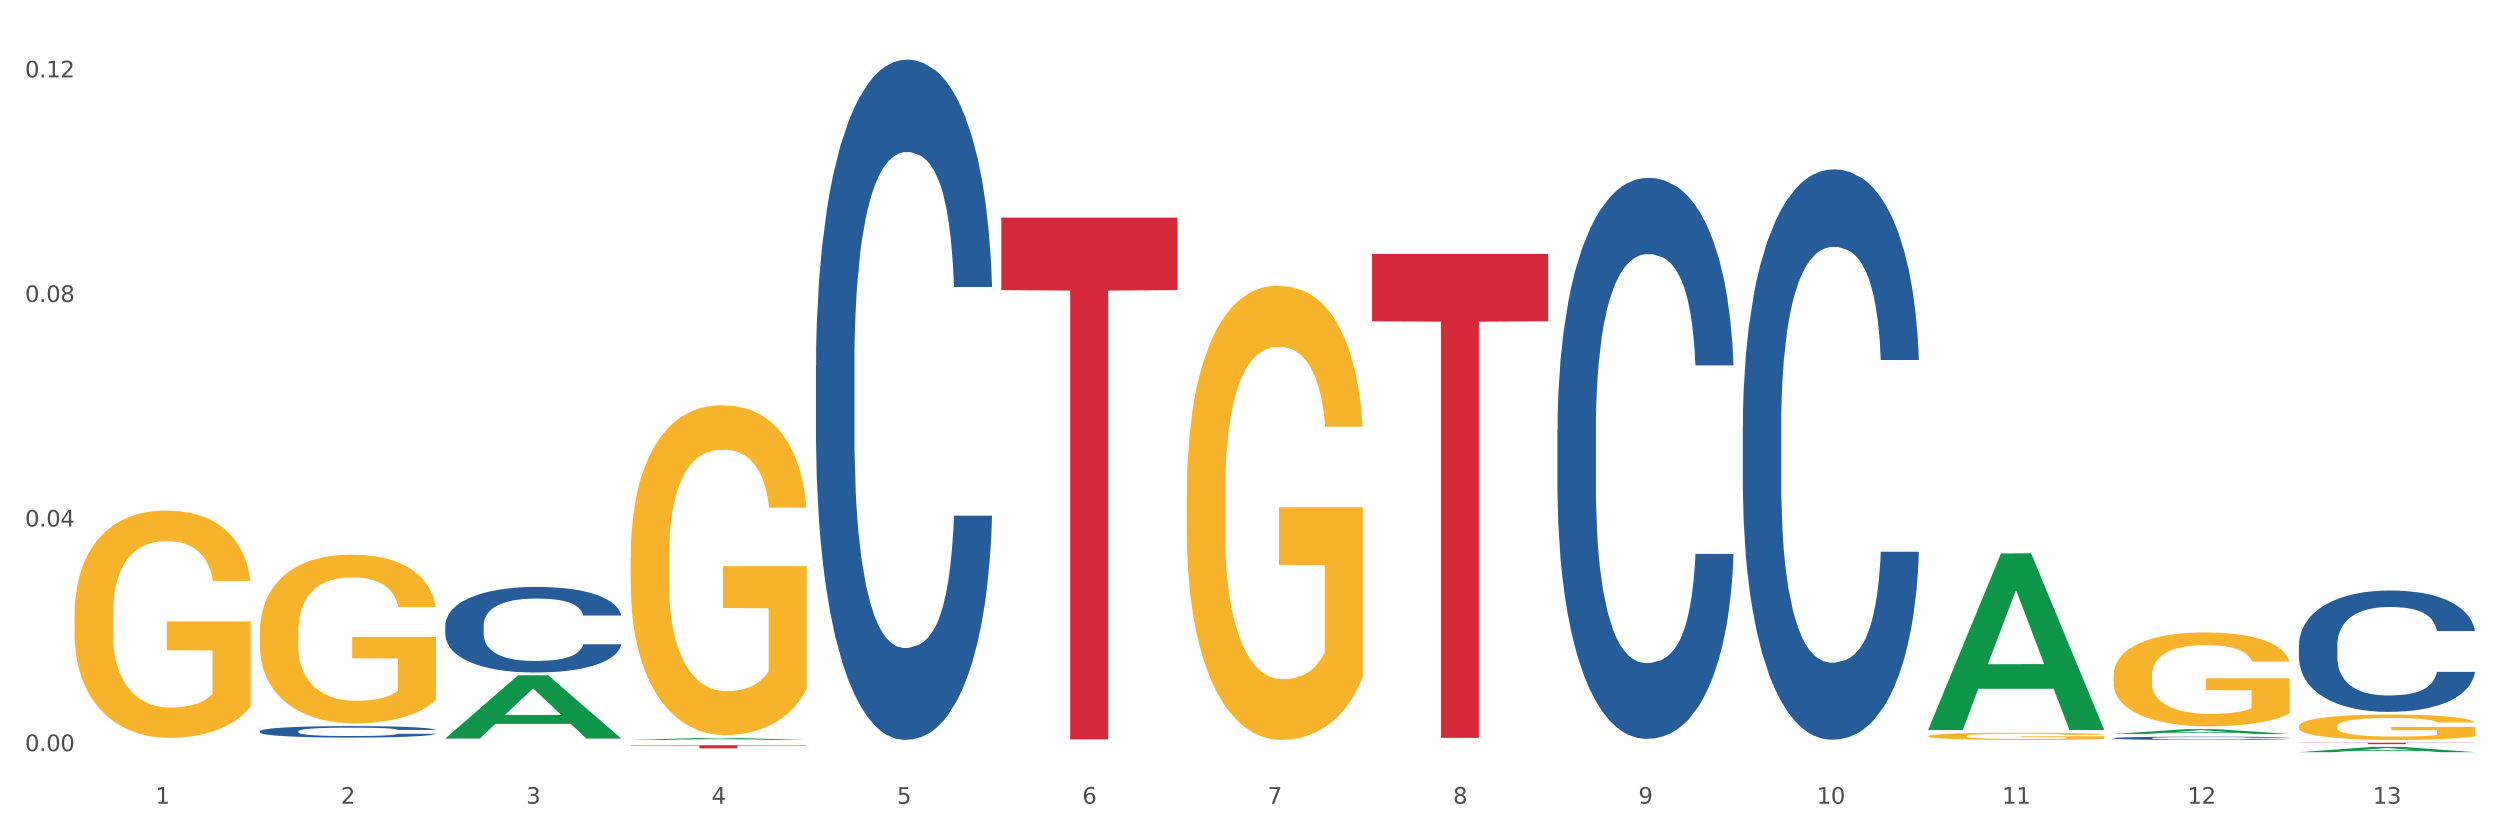 <?xml version="1.0" encoding="utf-8" standalone="no"?>
<!DOCTYPE svg PUBLIC "-//W3C//DTD SVG 1.1//EN"
  "http://www.w3.org/Graphics/SVG/1.1/DTD/svg11.dtd">
<svg xmlns:xlink="http://www.w3.org/1999/xlink" width="1080pt" height="360pt" viewBox="0 0 1080 360" xmlns="http://www.w3.org/2000/svg" version="1.1">
 <rect x="0" y="0" width="1080" height="360" fill="#333333" stroke="none"/>
 <defs>
  <style type="text/css">*{stroke-linejoin: round; stroke-linecap: butt}</style>
 </defs>
 <g id="figure_1">
  <g id="patch_1">
   <path d="M 0 360 
L 1080 360 
L 1080 0 
L 0 0 
z
" style="fill: #ffffff; stroke: #ffffff; stroke-linejoin: miter"/>
  </g>
  <g id="axes_1">
   <g id="matplotlib.axis_1">
    <g id="xtick_1">
     <g id="text_1">
      <!-- 1 -->
      <g style="fill: #4d4d4d" transform="translate(67.159 347.204) scale(0.096 -0.096)">
       <defs>
        <path id="DejaVuSans-31" d="M 794 531 
L 1825 531 
L 1825 4091 
L 703 3866 
L 703 4441 
L 1819 4666 
L 2450 4666 
L 2450 531 
L 3481 531 
L 3481 0 
L 794 0 
L 794 531 
z
" transform="scale(0.016)"/>
       </defs>
       <use xlink:href="#DejaVuSans-31"/>
      </g>
     </g>
    </g>
    <g id="xtick_2">
     <g id="text_2">
      <!-- 2 -->
      <g style="fill: #4d4d4d" transform="translate(147.238 347.204) scale(0.096 -0.096)">
       <defs>
        <path id="DejaVuSans-32" d="M 1228 531 
L 3431 531 
L 3431 0 
L 469 0 
L 469 531 
Q 828 903 1448 1529 
Q 2069 2156 2228 2338 
Q 2531 2678 2651 2914 
Q 2772 3150 2772 3378 
Q 2772 3750 2511 3984 
Q 2250 4219 1831 4219 
Q 1534 4219 1204 4116 
Q 875 4013 500 3803 
L 500 4441 
Q 881 4594 1212 4672 
Q 1544 4750 1819 4750 
Q 2544 4750 2975 4387 
Q 3406 4025 3406 3419 
Q 3406 3131 3298 2873 
Q 3191 2616 2906 2266 
Q 2828 2175 2409 1742 
Q 1991 1309 1228 531 
z
" transform="scale(0.016)"/>
       </defs>
       <use xlink:href="#DejaVuSans-32"/>
      </g>
     </g>
    </g>
    <g id="xtick_3">
     <g id="text_3">
      <!-- 3 -->
      <g style="fill: #4d4d4d" transform="translate(227.317 347.204) scale(0.096 -0.096)">
       <defs>
        <path id="DejaVuSans-33" d="M 2597 2516 
Q 3050 2419 3304 2112 
Q 3559 1806 3559 1356 
Q 3559 666 3084 287 
Q 2609 -91 1734 -91 
Q 1441 -91 1130 -33 
Q 819 25 488 141 
L 488 750 
Q 750 597 1062 519 
Q 1375 441 1716 441 
Q 2309 441 2620 675 
Q 2931 909 2931 1356 
Q 2931 1769 2642 2001 
Q 2353 2234 1838 2234 
L 1294 2234 
L 1294 2753 
L 1863 2753 
Q 2328 2753 2575 2939 
Q 2822 3125 2822 3475 
Q 2822 3834 2567 4026 
Q 2313 4219 1838 4219 
Q 1578 4219 1281 4162 
Q 984 4106 628 3988 
L 628 4550 
Q 988 4650 1302 4700 
Q 1616 4750 1894 4750 
Q 2613 4750 3031 4423 
Q 3450 4097 3450 3541 
Q 3450 3153 3228 2886 
Q 3006 2619 2597 2516 
z
" transform="scale(0.016)"/>
       </defs>
       <use xlink:href="#DejaVuSans-33"/>
      </g>
     </g>
    </g>
    <g id="xtick_4">
     <g id="text_4">
      <!-- 4 -->
      <g style="fill: #4d4d4d" transform="translate(307.396 347.204) scale(0.096 -0.096)">
       <defs>
        <path id="DejaVuSans-34" d="M 2419 4116 
L 825 1625 
L 2419 1625 
L 2419 4116 
z
M 2253 4666 
L 3047 4666 
L 3047 1625 
L 3713 1625 
L 3713 1100 
L 3047 1100 
L 3047 0 
L 2419 0 
L 2419 1100 
L 313 1100 
L 313 1709 
L 2253 4666 
z
" transform="scale(0.016)"/>
       </defs>
       <use xlink:href="#DejaVuSans-34"/>
      </g>
     </g>
    </g>
    <g id="xtick_5">
     <g id="text_5">
      <!-- 5 -->
      <g style="fill: #4d4d4d" transform="translate(387.475 347.204) scale(0.096 -0.096)">
       <defs>
        <path id="DejaVuSans-35" d="M 691 4666 
L 3169 4666 
L 3169 4134 
L 1269 4134 
L 1269 2991 
Q 1406 3038 1543 3061 
Q 1681 3084 1819 3084 
Q 2600 3084 3056 2656 
Q 3513 2228 3513 1497 
Q 3513 744 3044 326 
Q 2575 -91 1722 -91 
Q 1428 -91 1123 -41 
Q 819 9 494 109 
L 494 744 
Q 775 591 1075 516 
Q 1375 441 1709 441 
Q 2250 441 2565 725 
Q 2881 1009 2881 1497 
Q 2881 1984 2565 2268 
Q 2250 2553 1709 2553 
Q 1456 2553 1204 2497 
Q 953 2441 691 2322 
L 691 4666 
z
" transform="scale(0.016)"/>
       </defs>
       <use xlink:href="#DejaVuSans-35"/>
      </g>
     </g>
    </g>
    <g id="xtick_6">
     <g id="text_6">
      <!-- 6 -->
      <g style="fill: #4d4d4d" transform="translate(467.554 347.204) scale(0.096 -0.096)">
       <defs>
        <path id="DejaVuSans-36" d="M 2113 2584 
Q 1688 2584 1439 2293 
Q 1191 2003 1191 1497 
Q 1191 994 1439 701 
Q 1688 409 2113 409 
Q 2538 409 2786 701 
Q 3034 994 3034 1497 
Q 3034 2003 2786 2293 
Q 2538 2584 2113 2584 
z
M 3366 4563 
L 3366 3988 
Q 3128 4100 2886 4159 
Q 2644 4219 2406 4219 
Q 1781 4219 1451 3797 
Q 1122 3375 1075 2522 
Q 1259 2794 1537 2939 
Q 1816 3084 2150 3084 
Q 2853 3084 3261 2657 
Q 3669 2231 3669 1497 
Q 3669 778 3244 343 
Q 2819 -91 2113 -91 
Q 1303 -91 875 529 
Q 447 1150 447 2328 
Q 447 3434 972 4092 
Q 1497 4750 2381 4750 
Q 2619 4750 2861 4703 
Q 3103 4656 3366 4563 
z
" transform="scale(0.016)"/>
       </defs>
       <use xlink:href="#DejaVuSans-36"/>
      </g>
     </g>
    </g>
    <g id="xtick_7">
     <g id="text_7">
      <!-- 7 -->
      <g style="fill: #4d4d4d" transform="translate(547.634 347.204) scale(0.096 -0.096)">
       <defs>
        <path id="DejaVuSans-37" d="M 525 4666 
L 3525 4666 
L 3525 4397 
L 1831 0 
L 1172 0 
L 2766 4134 
L 525 4134 
L 525 4666 
z
" transform="scale(0.016)"/>
       </defs>
       <use xlink:href="#DejaVuSans-37"/>
      </g>
     </g>
    </g>
    <g id="xtick_8">
     <g id="text_8">
      <!-- 8 -->
      <g style="fill: #4d4d4d" transform="translate(627.713 347.204) scale(0.096 -0.096)">
       <defs>
        <path id="DejaVuSans-38" d="M 2034 2216 
Q 1584 2216 1326 1975 
Q 1069 1734 1069 1313 
Q 1069 891 1326 650 
Q 1584 409 2034 409 
Q 2484 409 2743 651 
Q 3003 894 3003 1313 
Q 3003 1734 2745 1975 
Q 2488 2216 2034 2216 
z
M 1403 2484 
Q 997 2584 770 2862 
Q 544 3141 544 3541 
Q 544 4100 942 4425 
Q 1341 4750 2034 4750 
Q 2731 4750 3128 4425 
Q 3525 4100 3525 3541 
Q 3525 3141 3298 2862 
Q 3072 2584 2669 2484 
Q 3125 2378 3379 2068 
Q 3634 1759 3634 1313 
Q 3634 634 3220 271 
Q 2806 -91 2034 -91 
Q 1263 -91 848 271 
Q 434 634 434 1313 
Q 434 1759 690 2068 
Q 947 2378 1403 2484 
z
M 1172 3481 
Q 1172 3119 1398 2916 
Q 1625 2713 2034 2713 
Q 2441 2713 2670 2916 
Q 2900 3119 2900 3481 
Q 2900 3844 2670 4047 
Q 2441 4250 2034 4250 
Q 1625 4250 1398 4047 
Q 1172 3844 1172 3481 
z
" transform="scale(0.016)"/>
       </defs>
       <use xlink:href="#DejaVuSans-38"/>
      </g>
     </g>
    </g>
    <g id="xtick_9">
     <g id="text_9">
      <!-- 9 -->
      <g style="fill: #4d4d4d" transform="translate(707.792 347.204) scale(0.096 -0.096)">
       <defs>
        <path id="DejaVuSans-39" d="M 703 97 
L 703 672 
Q 941 559 1184 500 
Q 1428 441 1663 441 
Q 2288 441 2617 861 
Q 2947 1281 2994 2138 
Q 2813 1869 2534 1725 
Q 2256 1581 1919 1581 
Q 1219 1581 811 2004 
Q 403 2428 403 3163 
Q 403 3881 828 4315 
Q 1253 4750 1959 4750 
Q 2769 4750 3195 4129 
Q 3622 3509 3622 2328 
Q 3622 1225 3098 567 
Q 2575 -91 1691 -91 
Q 1453 -91 1209 -44 
Q 966 3 703 97 
z
M 1959 2075 
Q 2384 2075 2632 2365 
Q 2881 2656 2881 3163 
Q 2881 3666 2632 3958 
Q 2384 4250 1959 4250 
Q 1534 4250 1286 3958 
Q 1038 3666 1038 3163 
Q 1038 2656 1286 2365 
Q 1534 2075 1959 2075 
z
" transform="scale(0.016)"/>
       </defs>
       <use xlink:href="#DejaVuSans-39"/>
      </g>
     </g>
    </g>
    <g id="xtick_10">
     <g id="text_10">
      <!-- 10 -->
      <g style="fill: #4d4d4d" transform="translate(784.817 347.204) scale(0.096 -0.096)">
       <defs>
        <path id="DejaVuSans-30" d="M 2034 4250 
Q 1547 4250 1301 3770 
Q 1056 3291 1056 2328 
Q 1056 1369 1301 889 
Q 1547 409 2034 409 
Q 2525 409 2770 889 
Q 3016 1369 3016 2328 
Q 3016 3291 2770 3770 
Q 2525 4250 2034 4250 
z
M 2034 4750 
Q 2819 4750 3233 4129 
Q 3647 3509 3647 2328 
Q 3647 1150 3233 529 
Q 2819 -91 2034 -91 
Q 1250 -91 836 529 
Q 422 1150 422 2328 
Q 422 3509 836 4129 
Q 1250 4750 2034 4750 
z
" transform="scale(0.016)"/>
       </defs>
       <use xlink:href="#DejaVuSans-31"/>
       <use xlink:href="#DejaVuSans-30" transform="translate(63.623 0)"/>
      </g>
     </g>
    </g>
    <g id="xtick_11">
     <g id="text_11">
      <!-- 11 -->
      <g style="fill: #4d4d4d" transform="translate(864.896 347.204) scale(0.096 -0.096)">
       <use xlink:href="#DejaVuSans-31"/>
       <use xlink:href="#DejaVuSans-31" transform="translate(63.623 0)"/>
      </g>
     </g>
    </g>
    <g id="xtick_12">
     <g id="text_12">
      <!-- 12 -->
      <g style="fill: #4d4d4d" transform="translate(944.975 347.204) scale(0.096 -0.096)">
       <use xlink:href="#DejaVuSans-31"/>
       <use xlink:href="#DejaVuSans-32" transform="translate(63.623 0)"/>
      </g>
     </g>
    </g>
    <g id="xtick_13">
     <g id="text_13">
      <!-- 13 -->
      <g style="fill: #4d4d4d" transform="translate(1025.054 347.204) scale(0.096 -0.096)">
       <use xlink:href="#DejaVuSans-31"/>
       <use xlink:href="#DejaVuSans-33" transform="translate(63.623 0)"/>
      </g>
     </g>
    </g>
    <g id="xtick_14"/>
    <g id="xtick_15"/>
    <g id="xtick_16"/>
    <g id="xtick_17"/>
    <g id="xtick_18"/>
    <g id="xtick_19"/>
    <g id="xtick_20"/>
    <g id="xtick_21"/>
    <g id="xtick_22"/>
    <g id="xtick_23"/>
    <g id="xtick_24"/>
    <g id="xtick_25"/>
   </g>
   <g id="matplotlib.axis_2">
    <g id="ytick_1">
     <g id="text_14">
      <!-- 0.00 -->
      <g style="fill: #4d4d4d" transform="translate(10.8 324.491) scale(0.096 -0.096)">
       <defs>
        <path id="DejaVuSans-2e" d="M 684 794 
L 1344 794 
L 1344 0 
L 684 0 
L 684 794 
z
" transform="scale(0.016)"/>
       </defs>
       <use xlink:href="#DejaVuSans-30"/>
       <use xlink:href="#DejaVuSans-2e" transform="translate(63.623 0)"/>
       <use xlink:href="#DejaVuSans-30" transform="translate(95.41 0)"/>
       <use xlink:href="#DejaVuSans-30" transform="translate(159.033 0)"/>
      </g>
     </g>
    </g>
    <g id="ytick_2">
     <g id="text_15">
      <!-- 0.04 -->
      <g style="fill: #4d4d4d" transform="translate(10.8 227.47) scale(0.096 -0.096)">
       <use xlink:href="#DejaVuSans-30"/>
       <use xlink:href="#DejaVuSans-2e" transform="translate(63.623 0)"/>
       <use xlink:href="#DejaVuSans-30" transform="translate(95.41 0)"/>
       <use xlink:href="#DejaVuSans-34" transform="translate(159.033 0)"/>
      </g>
     </g>
    </g>
    <g id="ytick_3">
     <g id="text_16">
      <!-- 0.08 -->
      <g style="fill: #4d4d4d" transform="translate(10.8 130.449) scale(0.096 -0.096)">
       <use xlink:href="#DejaVuSans-30"/>
       <use xlink:href="#DejaVuSans-2e" transform="translate(63.623 0)"/>
       <use xlink:href="#DejaVuSans-30" transform="translate(95.41 0)"/>
       <use xlink:href="#DejaVuSans-38" transform="translate(159.033 0)"/>
      </g>
     </g>
    </g>
    <g id="ytick_4">
     <g id="text_17">
      <!-- 0.12 -->
      <g style="fill: #4d4d4d" transform="translate(10.8 33.428) scale(0.096 -0.096)">
       <use xlink:href="#DejaVuSans-30"/>
       <use xlink:href="#DejaVuSans-2e" transform="translate(63.623 0)"/>
       <use xlink:href="#DejaVuSans-31" transform="translate(95.41 0)"/>
       <use xlink:href="#DejaVuSans-32" transform="translate(159.033 0)"/>
      </g>
     </g>
    </g>
    <g id="ytick_5"/>
    <g id="ytick_6"/>
    <g id="ytick_7"/>
   </g>
   <g id="PolyCollection_1">
    <path d="M 192.333 319.018 
L 192.412 318.992 
L 223.783 291.729 
L 236.802 291.703 
L 268.408 319.07 
L 253.35 319.07 
L 246.527 312.697 
L 214.136 312.697 
L 213.901 312.8 
L 207.313 319.07 
L 192.333 319.07 
L 192.333 319.018 
L 218.215 308.894 
L 242.449 308.868 
L 230.449 297.536 
L 230.292 297.485 
L 230.136 297.562 
L 218.136 308.868 
L 218.215 308.894 
L 192.333 319.018 
z
" clip-path="url(#p8a4b297525)" style="fill: #109648"/>
    <path d="M 913.046 318.88 
L 913.136 318.879 
L 913.136 318.843 
L 913.405 318.793 
L 914.395 318.702 
L 915.653 318.633 
L 917.812 318.553 
L 918.981 318.519 
L 920.509 318.481 
L 923.657 318.42 
L 927.254 318.368 
L 929.771 318.34 
L 931.66 318.322 
L 935.886 318.289 
L 938.314 318.275 
L 940.832 318.263 
L 942.99 318.255 
L 946.587 318.246 
L 949.465 318.242 
L 952.792 318.241 
L 955.579 318.242 
L 959.266 318.248 
L 964.662 318.263 
L 966.73 318.272 
L 969.518 318.288 
L 972.395 318.309 
L 974.733 318.329 
L 977.431 318.359 
L 980.218 318.398 
L 982.916 318.448 
L 984.805 318.493 
L 986.333 318.541 
L 987.682 318.6 
L 988.671 318.663 
L 989.121 318.717 
L 972.665 318.717 
L 972.215 318.668 
L 971.316 318.616 
L 970.417 318.581 
L 969.428 318.553 
L 967.899 318.52 
L 966.55 318.5 
L 964.302 318.475 
L 962.234 318.459 
L 960.525 318.45 
L 958.457 318.442 
L 954.051 318.435 
L 950.903 318.435 
L 948.925 318.437 
L 946.497 318.444 
L 944.429 318.453 
L 942.001 318.468 
L 940.113 318.485 
L 938.224 318.507 
L 937.145 318.523 
L 935.527 318.552 
L 934.447 318.575 
L 933.009 318.615 
L 932.199 318.644 
L 930.761 318.718 
L 930.131 318.772 
L 929.861 318.81 
L 929.681 318.852 
L 929.681 319.054 
L 930.221 319.145 
L 930.671 319.184 
L 931.39 319.228 
L 932.739 319.285 
L 934.717 319.341 
L 936.785 319.382 
L 938.494 319.406 
L 940.113 319.424 
L 941.731 319.439 
L 943.71 319.452 
L 945.328 319.46 
L 947.756 319.467 
L 950.634 319.471 
L 952.882 319.471 
L 957.468 319.465 
L 959.536 319.458 
L 961.514 319.449 
L 963.673 319.435 
L 965.381 319.419 
L 966.37 319.408 
L 967.989 319.383 
L 969.248 319.357 
L 970.327 319.327 
L 971.046 319.301 
L 971.856 319.262 
L 972.485 319.218 
L 972.665 319.195 
L 989.121 319.195 
L 988.761 319.241 
L 988.132 319.287 
L 986.873 319.348 
L 985.884 319.383 
L 984.355 319.426 
L 982.736 319.462 
L 980.488 319.502 
L 978.42 319.532 
L 976.262 319.558 
L 973.924 319.582 
L 969.697 319.614 
L 968.169 319.623 
L 964.931 319.639 
L 962.414 319.648 
L 958.727 319.657 
L 954.95 319.662 
L 950.993 319.664 
L 947.486 319.661 
L 943.62 319.653 
L 941.192 319.645 
L 938.494 319.634 
L 935.347 319.615 
L 932.379 319.593 
L 929.592 319.567 
L 926.984 319.538 
L 924.556 319.504 
L 921.409 319.448 
L 919.071 319.393 
L 917.362 319.343 
L 916.193 319.3 
L 915.024 319.245 
L 914.395 319.208 
L 913.405 319.117 
L 913.046 319.032 
L 913.046 318.88 
z
" clip-path="url(#p8a4b297525)" style="fill: #255c99"/>
    <path d="M 752.887 183.878 
L 752.977 183.653 
L 752.977 177.352 
L 753.247 168.8 
L 754.236 153.047 
L 755.495 141.119 
L 757.653 127.166 
L 758.822 121.315 
L 760.351 114.789 
L 763.498 104.212 
L 767.095 95.21 
L 769.613 90.259 
L 771.501 87.108 
L 775.728 81.482 
L 778.156 79.006 
L 780.674 76.981 
L 782.832 75.631 
L 786.429 74.055 
L 789.306 73.38 
L 792.633 73.155 
L 795.421 73.38 
L 799.108 74.28 
L 804.503 76.981 
L 806.572 78.556 
L 809.359 81.257 
L 812.237 84.858 
L 814.575 88.458 
L 817.273 93.634 
L 820.06 100.386 
L 822.758 108.938 
L 824.646 116.814 
L 826.175 125.141 
L 827.524 135.268 
L 828.513 146.295 
L 828.963 155.522 
L 812.507 155.522 
L 812.057 147.195 
L 811.158 138.194 
L 810.258 132.117 
L 809.269 127.166 
L 807.741 121.54 
L 806.392 117.939 
L 804.144 113.664 
L 802.075 110.963 
L 800.367 109.388 
L 798.299 108.037 
L 793.892 106.687 
L 790.745 106.687 
L 788.767 107.137 
L 786.339 108.262 
L 784.271 109.838 
L 781.843 112.538 
L 779.954 115.464 
L 778.066 119.29 
L 776.987 121.99 
L 775.368 126.941 
L 774.289 130.992 
L 772.85 137.968 
L 772.041 142.92 
L 770.602 155.747 
L 769.973 165.199 
L 769.703 171.725 
L 769.523 178.927 
L 769.523 214.034 
L 770.063 229.787 
L 770.512 236.539 
L 771.232 244.19 
L 772.581 254.092 
L 774.559 263.769 
L 776.627 270.746 
L 778.336 275.022 
L 779.954 278.172 
L 781.573 280.648 
L 783.551 282.898 
L 785.17 284.248 
L 787.598 285.599 
L 790.475 286.274 
L 792.723 286.274 
L 797.31 285.149 
L 799.378 284.023 
L 801.356 282.448 
L 803.514 279.973 
L 805.223 277.272 
L 806.212 275.247 
L 807.831 270.971 
L 809.089 266.47 
L 810.169 261.294 
L 810.888 256.793 
L 811.697 250.041 
L 812.327 242.39 
L 812.507 238.339 
L 828.963 238.339 
L 828.603 246.441 
L 827.973 254.317 
L 826.714 264.894 
L 825.725 270.971 
L 824.197 278.397 
L 822.578 284.699 
L 820.33 291.675 
L 818.262 296.851 
L 816.104 301.352 
L 813.765 305.403 
L 809.539 311.029 
L 808.01 312.604 
L 804.773 315.305 
L 802.255 316.88 
L 798.568 318.455 
L 794.792 319.356 
L 790.835 319.581 
L 787.328 319.131 
L 783.461 317.78 
L 781.033 316.43 
L 778.336 314.405 
L 775.188 311.254 
L 772.221 307.428 
L 769.433 302.927 
L 766.825 297.751 
L 764.398 291.9 
L 761.25 282.223 
L 758.912 272.771 
L 757.204 263.994 
L 756.035 256.568 
L 754.866 247.116 
L 754.236 240.589 
L 753.247 224.836 
L 752.887 210.208 
L 752.887 183.878 
z
" clip-path="url(#p8a4b297525)" style="fill: #255c99"/>
    <path d="M 672.808 185.738 
L 672.898 185.517 
L 672.898 179.318 
L 673.168 170.907 
L 674.157 155.412 
L 675.416 143.68 
L 677.574 129.955 
L 678.743 124.2 
L 680.272 117.781 
L 683.419 107.377 
L 687.016 98.523 
L 689.534 93.653 
L 691.422 90.554 
L 695.649 85.02 
L 698.077 82.585 
L 700.595 80.592 
L 702.753 79.264 
L 706.35 77.715 
L 709.227 77.051 
L 712.554 76.829 
L 715.342 77.051 
L 719.029 77.936 
L 724.424 80.592 
L 726.492 82.142 
L 729.28 84.798 
L 732.158 88.34 
L 734.496 91.882 
L 737.193 96.973 
L 739.981 103.614 
L 742.679 112.025 
L 744.567 119.773 
L 746.096 127.963 
L 747.445 137.924 
L 748.434 148.771 
L 748.883 157.847 
L 732.427 157.847 
L 731.978 149.656 
L 731.079 140.802 
L 730.179 134.825 
L 729.19 129.955 
L 727.661 124.422 
L 726.313 120.88 
L 724.065 116.674 
L 721.996 114.018 
L 720.288 112.468 
L 718.22 111.14 
L 713.813 109.812 
L 710.666 109.812 
L 708.688 110.255 
L 706.26 111.361 
L 704.191 112.911 
L 701.764 115.567 
L 699.875 118.445 
L 697.987 122.208 
L 696.908 124.864 
L 695.289 129.734 
L 694.21 133.719 
L 692.771 140.581 
L 691.962 145.451 
L 690.523 158.068 
L 689.894 167.365 
L 689.624 173.785 
L 689.444 180.868 
L 689.444 215.4 
L 689.984 230.895 
L 690.433 237.536 
L 691.153 245.062 
L 692.501 254.802 
L 694.48 264.32 
L 696.548 271.182 
L 698.257 275.388 
L 699.875 278.487 
L 701.494 280.922 
L 703.472 283.136 
L 705.091 284.464 
L 707.519 285.792 
L 710.396 286.456 
L 712.644 286.456 
L 717.23 285.349 
L 719.299 284.243 
L 721.277 282.693 
L 723.435 280.258 
L 725.144 277.602 
L 726.133 275.61 
L 727.751 271.404 
L 729.01 266.977 
L 730.089 261.885 
L 730.809 257.458 
L 731.618 250.817 
L 732.248 243.291 
L 732.427 239.307 
L 748.883 239.307 
L 748.524 247.276 
L 747.894 255.023 
L 746.635 265.427 
L 745.646 271.404 
L 744.117 278.709 
L 742.499 284.907 
L 740.251 291.769 
L 738.183 296.86 
L 736.024 301.287 
L 733.686 305.272 
L 729.46 310.806 
L 727.931 312.355 
L 724.694 315.011 
L 722.176 316.561 
L 718.489 318.11 
L 714.713 318.996 
L 710.756 319.217 
L 707.249 318.775 
L 703.382 317.446 
L 700.954 316.118 
L 698.257 314.126 
L 695.109 311.027 
L 692.142 307.264 
L 689.354 302.837 
L 686.746 297.745 
L 684.318 291.99 
L 681.171 282.472 
L 678.833 273.175 
L 677.125 264.542 
L 675.956 257.237 
L 674.787 247.94 
L 674.157 241.52 
L 673.168 226.025 
L 672.808 211.637 
L 672.808 185.738 
z
" clip-path="url(#p8a4b297525)" style="fill: #255c99"/>
    <path d="M 352.492 157.815 
L 352.582 157.547 
L 352.582 150.031 
L 352.851 139.832 
L 353.84 121.043 
L 355.099 106.818 
L 357.258 90.177 
L 358.427 83.198 
L 359.955 75.415 
L 363.103 62.799 
L 366.699 52.063 
L 369.217 46.158 
L 371.106 42.401 
L 375.332 35.691 
L 377.76 32.738 
L 380.278 30.322 
L 382.436 28.712 
L 386.033 26.833 
L 388.911 26.028 
L 392.238 25.759 
L 395.025 26.028 
L 398.712 27.102 
L 404.108 30.322 
L 406.176 32.201 
L 408.963 35.422 
L 411.841 39.717 
L 414.179 44.011 
L 416.877 50.184 
L 419.664 58.237 
L 422.362 68.436 
L 424.25 77.83 
L 425.779 87.761 
L 427.128 99.839 
L 428.117 112.991 
L 428.567 123.996 
L 412.111 123.996 
L 411.661 114.065 
L 410.762 103.329 
L 409.863 96.082 
L 408.874 90.177 
L 407.345 83.467 
L 405.996 79.172 
L 403.748 74.072 
L 401.68 70.852 
L 399.971 68.973 
L 397.903 67.362 
L 393.497 65.752 
L 390.349 65.752 
L 388.371 66.289 
L 385.943 67.631 
L 383.875 69.51 
L 381.447 72.73 
L 379.559 76.22 
L 377.67 80.783 
L 376.591 84.003 
L 374.972 89.908 
L 373.893 94.74 
L 372.455 103.06 
L 371.645 108.965 
L 370.207 124.264 
L 369.577 135.537 
L 369.307 143.321 
L 369.127 151.91 
L 369.127 193.781 
L 369.667 212.57 
L 370.117 220.622 
L 370.836 229.748 
L 372.185 241.558 
L 374.163 253.099 
L 376.231 261.42 
L 377.94 266.519 
L 379.559 270.277 
L 381.177 273.229 
L 383.155 275.913 
L 384.774 277.524 
L 387.202 279.134 
L 390.08 279.94 
L 392.328 279.94 
L 396.914 278.597 
L 398.982 277.255 
L 400.96 275.377 
L 403.118 272.424 
L 404.827 269.203 
L 405.816 266.788 
L 407.435 261.688 
L 408.694 256.32 
L 409.773 250.146 
L 410.492 244.778 
L 411.302 236.726 
L 411.931 227.6 
L 412.111 222.769 
L 428.567 222.769 
L 428.207 232.432 
L 427.578 241.826 
L 426.319 254.441 
L 425.33 261.688 
L 423.801 270.545 
L 422.182 278.061 
L 419.934 286.381 
L 417.866 292.555 
L 415.708 297.923 
L 413.37 302.754 
L 409.143 309.464 
L 407.615 311.343 
L 404.377 314.564 
L 401.86 316.443 
L 398.173 318.321 
L 394.396 319.395 
L 390.439 319.664 
L 386.932 319.127 
L 383.066 317.516 
L 380.638 315.906 
L 377.94 313.49 
L 374.793 309.733 
L 371.825 305.17 
L 369.038 299.802 
L 366.43 293.628 
L 364.002 286.65 
L 360.854 275.108 
L 358.516 263.835 
L 356.808 253.367 
L 355.639 244.51 
L 354.47 233.237 
L 353.84 225.453 
L 352.851 206.665 
L 352.492 189.218 
L 352.492 157.815 
z
" clip-path="url(#p8a4b297525)" style="fill: #255c99"/>
    <path d="M 192.333 270.166 
L 192.423 270.133 
L 192.423 269.187 
L 192.693 267.904 
L 193.682 265.541 
L 194.941 263.752 
L 197.099 261.659 
L 198.268 260.781 
L 199.797 259.802 
L 202.944 258.216 
L 206.541 256.865 
L 209.059 256.123 
L 210.947 255.65 
L 215.174 254.806 
L 217.602 254.435 
L 220.12 254.131 
L 222.278 253.928 
L 225.875 253.692 
L 228.752 253.591 
L 232.079 253.557 
L 234.867 253.591 
L 238.554 253.726 
L 243.949 254.131 
L 246.018 254.367 
L 248.805 254.772 
L 251.683 255.312 
L 254.021 255.852 
L 256.718 256.629 
L 259.506 257.642 
L 262.204 258.925 
L 264.092 260.106 
L 265.621 261.355 
L 266.97 262.874 
L 267.959 264.529 
L 268.408 265.913 
L 251.953 265.913 
L 251.503 264.664 
L 250.604 263.313 
L 249.704 262.402 
L 248.715 261.659 
L 247.187 260.815 
L 245.838 260.275 
L 243.59 259.633 
L 241.521 259.228 
L 239.813 258.992 
L 237.745 258.789 
L 233.338 258.587 
L 230.191 258.587 
L 228.213 258.654 
L 225.785 258.823 
L 223.717 259.06 
L 221.289 259.465 
L 219.4 259.904 
L 217.512 260.477 
L 216.433 260.883 
L 214.814 261.625 
L 213.735 262.233 
L 212.296 263.279 
L 211.487 264.022 
L 210.048 265.946 
L 209.419 267.364 
L 209.149 268.343 
L 208.969 269.424 
L 208.969 274.69 
L 209.509 277.053 
L 209.958 278.066 
L 210.678 279.214 
L 212.027 280.699 
L 214.005 282.151 
L 216.073 283.197 
L 217.782 283.839 
L 219.4 284.311 
L 221.019 284.683 
L 222.997 285.02 
L 224.616 285.223 
L 227.044 285.425 
L 229.921 285.527 
L 232.169 285.527 
L 236.755 285.358 
L 238.824 285.189 
L 240.802 284.953 
L 242.96 284.581 
L 244.669 284.176 
L 245.658 283.872 
L 247.276 283.231 
L 248.535 282.556 
L 249.615 281.779 
L 250.334 281.104 
L 251.143 280.091 
L 251.773 278.944 
L 251.953 278.336 
L 268.408 278.336 
L 268.049 279.551 
L 267.419 280.733 
L 266.16 282.32 
L 265.171 283.231 
L 263.643 284.345 
L 262.024 285.29 
L 259.776 286.337 
L 257.708 287.113 
L 255.549 287.788 
L 253.211 288.396 
L 248.985 289.24 
L 247.456 289.476 
L 244.219 289.882 
L 241.701 290.118 
L 238.014 290.354 
L 234.238 290.489 
L 230.281 290.523 
L 226.774 290.455 
L 222.907 290.253 
L 220.479 290.05 
L 217.782 289.747 
L 214.634 289.274 
L 211.667 288.7 
L 208.879 288.025 
L 206.271 287.248 
L 203.843 286.371 
L 200.696 284.919 
L 198.358 283.501 
L 196.65 282.184 
L 195.481 281.07 
L 194.312 279.653 
L 193.682 278.674 
L 192.693 276.31 
L 192.333 274.116 
L 192.333 270.166 
z
" clip-path="url(#p8a4b297525)" style="fill: #255c99"/>
    <path d="M 112.254 315.899 
L 112.344 315.894 
L 112.344 315.767 
L 112.614 315.595 
L 113.603 315.277 
L 114.862 315.037 
L 117.02 314.755 
L 118.189 314.637 
L 119.718 314.506 
L 122.865 314.292 
L 126.462 314.111 
L 128.98 314.011 
L 130.868 313.947 
L 135.095 313.834 
L 137.523 313.784 
L 140.04 313.743 
L 142.199 313.716 
L 145.796 313.684 
L 148.673 313.671 
L 152 313.666 
L 154.788 313.671 
L 158.475 313.689 
L 163.87 313.743 
L 165.938 313.775 
L 168.726 313.829 
L 171.604 313.902 
L 173.942 313.975 
L 176.639 314.079 
L 179.427 314.215 
L 182.125 314.388 
L 184.013 314.546 
L 185.542 314.714 
L 186.891 314.919 
L 187.88 315.141 
L 188.329 315.327 
L 171.873 315.327 
L 171.424 315.159 
L 170.525 314.978 
L 169.625 314.855 
L 168.636 314.755 
L 167.107 314.642 
L 165.759 314.569 
L 163.51 314.483 
L 161.442 314.428 
L 159.734 314.397 
L 157.665 314.369 
L 153.259 314.342 
L 150.112 314.342 
L 148.134 314.351 
L 145.706 314.374 
L 143.637 314.406 
L 141.209 314.46 
L 139.321 314.519 
L 137.433 314.596 
L 136.354 314.651 
L 134.735 314.751 
L 133.656 314.832 
L 132.217 314.973 
L 131.408 315.073 
L 129.969 315.332 
L 129.34 315.522 
L 129.07 315.654 
L 128.89 315.799 
L 128.89 316.507 
L 129.43 316.825 
L 129.879 316.961 
L 130.599 317.115 
L 131.947 317.315 
L 133.926 317.51 
L 135.994 317.651 
L 137.702 317.737 
L 139.321 317.8 
L 140.94 317.85 
L 142.918 317.896 
L 144.537 317.923 
L 146.965 317.95 
L 149.842 317.964 
L 152.09 317.964 
L 156.676 317.941 
L 158.745 317.918 
L 160.723 317.887 
L 162.881 317.837 
L 164.59 317.782 
L 165.579 317.741 
L 167.197 317.655 
L 168.456 317.564 
L 169.535 317.46 
L 170.255 317.369 
L 171.064 317.233 
L 171.694 317.079 
L 171.873 316.997 
L 188.329 316.997 
L 187.97 317.16 
L 187.34 317.319 
L 186.081 317.533 
L 185.092 317.655 
L 183.563 317.805 
L 181.945 317.932 
L 179.697 318.073 
L 177.628 318.177 
L 175.47 318.268 
L 173.132 318.35 
L 168.906 318.463 
L 167.377 318.495 
L 164.14 318.549 
L 161.622 318.581 
L 157.935 318.613 
L 154.158 318.631 
L 150.202 318.635 
L 146.695 318.626 
L 142.828 318.599 
L 140.4 318.572 
L 137.702 318.531 
L 134.555 318.468 
L 131.588 318.39 
L 128.8 318.3 
L 126.192 318.195 
L 123.764 318.077 
L 120.617 317.882 
L 118.279 317.691 
L 116.57 317.514 
L 115.401 317.365 
L 114.232 317.174 
L 113.603 317.042 
L 112.614 316.725 
L 112.254 316.43 
L 112.254 315.899 
z
" clip-path="url(#p8a4b297525)" style="fill: #255c99"/>
    <path d="M 272.412 321.923 
L 348.488 321.923 
L 348.488 322.115 
L 318.562 322.117 
L 318.562 323.305 
L 302.157 323.305 
L 302.157 322.117 
L 272.412 322.115 
L 272.412 321.925 
L 272.412 321.923 
z
" clip-path="url(#p8a4b297525)" style="fill: #d62839"/>
    <path d="M 432.571 93.995 
L 508.646 93.995 
L 508.646 125.322 
L 478.721 125.534 
L 478.721 319.422 
L 462.316 319.422 
L 462.316 125.534 
L 432.571 125.322 
L 432.571 94.207 
L 432.571 93.995 
z
" clip-path="url(#p8a4b297525)" style="fill: #d62839"/>
    <path d="M 592.729 109.725 
L 668.804 109.725 
L 668.804 138.774 
L 638.879 138.97 
L 638.879 318.759 
L 622.474 318.759 
L 622.474 138.97 
L 592.729 138.774 
L 592.729 109.921 
L 592.729 109.725 
z
" clip-path="url(#p8a4b297525)" style="fill: #d62839"/>
    <path d="M 993.125 320.844 
L 1069.2 320.844 
L 1069.2 320.932 
L 1039.275 320.932 
L 1039.275 321.476 
L 1022.87 321.476 
L 1022.87 320.932 
L 993.125 320.932 
L 993.125 320.844 
L 993.125 320.844 
z
" clip-path="url(#p8a4b297525)" style="fill: #d62839"/>
    <path d="M 32.175 265.947 
L 32.265 265.857 
L 32.265 262.628 
L 32.444 259.848 
L 33.343 253.122 
L 34.69 247.561 
L 35.678 244.602 
L 36.666 242.18 
L 37.833 239.759 
L 39.271 237.248 
L 41.875 233.57 
L 43.492 231.687 
L 45.468 229.714 
L 49.061 226.844 
L 51.665 225.23 
L 54.36 223.885 
L 58.761 222.27 
L 61.635 221.553 
L 64.689 221.015 
L 68.371 220.656 
L 71.156 220.566 
L 77.263 220.835 
L 82.473 221.642 
L 84.988 222.27 
L 88.221 223.346 
L 89.927 224.064 
L 92.712 225.499 
L 95.586 227.382 
L 97.562 228.997 
L 100.526 232.046 
L 102.771 235.095 
L 104.837 238.862 
L 105.915 241.463 
L 106.723 243.884 
L 107.442 246.664 
L 108.16 251.059 
L 91.993 251.059 
L 91.365 247.92 
L 90.377 244.96 
L 88.939 242.09 
L 87.682 240.297 
L 85.526 238.055 
L 83.55 236.62 
L 81.485 235.544 
L 78.97 234.647 
L 76.994 234.198 
L 74.209 233.839 
L 68.731 233.929 
L 65.048 234.647 
L 62.533 235.544 
L 60.917 236.351 
L 59.479 237.248 
L 57.863 238.503 
L 55.977 240.386 
L 54.629 242.09 
L 53.282 244.243 
L 52.204 246.395 
L 51.216 248.906 
L 50.408 251.597 
L 49.779 254.377 
L 49.24 257.785 
L 48.791 263.435 
L 48.791 275.722 
L 48.971 278.502 
L 49.42 282.179 
L 49.959 284.96 
L 50.857 288.278 
L 51.665 290.52 
L 53.192 293.749 
L 54.899 296.439 
L 56.246 298.143 
L 57.593 299.578 
L 59.929 301.551 
L 62.533 303.166 
L 64.779 304.152 
L 67.832 305.049 
L 69.898 305.408 
L 71.695 305.587 
L 76.096 305.587 
L 79.239 305.318 
L 82.742 304.69 
L 85.437 303.883 
L 87.682 302.897 
L 90.197 301.282 
L 91.814 299.758 
L 91.814 281.014 
L 72.054 280.924 
L 72.054 268.458 
L 108.25 268.458 
L 108.25 305.049 
L 106.723 306.932 
L 105.017 308.636 
L 103.22 310.161 
L 100.526 312.044 
L 97.292 313.838 
L 94.418 315.094 
L 91.365 316.17 
L 87.772 317.156 
L 83.101 318.053 
L 80.227 318.412 
L 76.635 318.681 
L 72.413 318.771 
L 68.731 318.591 
L 65.138 318.143 
L 61.366 317.336 
L 57.683 316.17 
L 54.899 315.004 
L 52.114 313.569 
L 49.15 311.686 
L 46.815 309.892 
L 45.019 308.278 
L 43.043 306.215 
L 40.887 303.524 
L 39.271 301.103 
L 37.833 298.592 
L 36.307 295.363 
L 35.229 292.583 
L 34.151 289.085 
L 33.522 286.484 
L 32.804 282.449 
L 32.265 276.798 
L 32.175 265.947 
z
" clip-path="url(#p8a4b297525)" style="fill: #f7b32b"/>
    <path d="M 993.125 278.651 
L 993.215 278.603 
L 993.215 277.263 
L 993.485 275.444 
L 994.474 272.093 
L 995.733 269.556 
L 997.891 266.588 
L 999.06 265.343 
L 1000.588 263.955 
L 1003.736 261.705 
L 1007.333 259.79 
L 1009.851 258.737 
L 1011.739 258.066 
L 1015.965 256.87 
L 1018.393 256.343 
L 1020.911 255.912 
L 1023.069 255.625 
L 1026.666 255.29 
L 1029.544 255.146 
L 1032.871 255.098 
L 1035.659 255.146 
L 1039.345 255.338 
L 1044.741 255.912 
L 1046.809 256.247 
L 1049.597 256.822 
L 1052.474 257.588 
L 1054.812 258.354 
L 1057.51 259.455 
L 1060.298 260.891 
L 1062.995 262.71 
L 1064.884 264.385 
L 1066.412 266.157 
L 1067.761 268.311 
L 1068.75 270.657 
L 1069.2 272.619 
L 1052.744 272.619 
L 1052.294 270.848 
L 1051.395 268.933 
L 1050.496 267.641 
L 1049.507 266.588 
L 1047.978 265.391 
L 1046.629 264.625 
L 1044.381 263.715 
L 1042.313 263.141 
L 1040.604 262.806 
L 1038.536 262.518 
L 1034.13 262.231 
L 1030.983 262.231 
L 1029.004 262.327 
L 1026.576 262.566 
L 1024.508 262.901 
L 1022.08 263.476 
L 1020.192 264.098 
L 1018.303 264.912 
L 1017.224 265.487 
L 1015.606 266.54 
L 1014.527 267.401 
L 1013.088 268.885 
L 1012.278 269.939 
L 1010.84 272.667 
L 1010.21 274.678 
L 1009.94 276.066 
L 1009.761 277.598 
L 1009.761 285.066 
L 1010.3 288.417 
L 1010.75 289.853 
L 1011.469 291.481 
L 1012.818 293.587 
L 1014.796 295.646 
L 1016.865 297.13 
L 1018.573 298.04 
L 1020.192 298.71 
L 1021.81 299.236 
L 1023.789 299.715 
L 1025.407 300.002 
L 1027.835 300.29 
L 1030.713 300.433 
L 1032.961 300.433 
L 1037.547 300.194 
L 1039.615 299.954 
L 1041.594 299.619 
L 1043.752 299.093 
L 1045.46 298.518 
L 1046.449 298.087 
L 1048.068 297.178 
L 1049.327 296.22 
L 1050.406 295.119 
L 1051.125 294.162 
L 1051.935 292.726 
L 1052.564 291.098 
L 1052.744 290.236 
L 1069.2 290.236 
L 1068.84 291.96 
L 1068.211 293.635 
L 1066.952 295.885 
L 1065.963 297.178 
L 1064.434 298.758 
L 1062.815 300.098 
L 1060.567 301.582 
L 1058.499 302.683 
L 1056.341 303.641 
L 1054.003 304.502 
L 1049.777 305.699 
L 1048.248 306.034 
L 1045.011 306.609 
L 1042.493 306.944 
L 1038.806 307.279 
L 1035.029 307.47 
L 1031.072 307.518 
L 1027.565 307.422 
L 1023.699 307.135 
L 1021.271 306.848 
L 1018.573 306.417 
L 1015.426 305.747 
L 1012.458 304.933 
L 1009.671 303.976 
L 1007.063 302.875 
L 1004.635 301.63 
L 1001.488 299.571 
L 999.15 297.561 
L 997.441 295.694 
L 996.272 294.114 
L 995.103 292.103 
L 994.474 290.715 
L 993.485 287.364 
L 993.125 284.252 
L 993.125 278.651 
z
" clip-path="url(#p8a4b297525)" style="fill: #255c99"/>
    <path d="M 993.125 313.765 
L 993.215 313.755 
L 993.215 313.395 
L 993.394 313.085 
L 994.292 312.334 
L 995.64 311.713 
L 996.628 311.382 
L 997.616 311.112 
L 998.783 310.841 
L 1000.22 310.561 
L 1002.825 310.151 
L 1004.442 309.94 
L 1006.418 309.72 
L 1010.01 309.4 
L 1012.615 309.219 
L 1015.31 309.069 
L 1019.711 308.889 
L 1022.585 308.809 
L 1025.639 308.749 
L 1029.321 308.709 
L 1032.105 308.699 
L 1038.213 308.729 
L 1043.422 308.819 
L 1045.937 308.889 
L 1049.171 309.009 
L 1050.877 309.089 
L 1053.662 309.249 
L 1056.536 309.46 
L 1058.512 309.64 
L 1061.476 309.98 
L 1063.721 310.321 
L 1065.787 310.741 
L 1066.865 311.032 
L 1067.673 311.302 
L 1068.392 311.613 
L 1069.11 312.103 
L 1052.943 312.103 
L 1052.314 311.753 
L 1051.326 311.422 
L 1049.889 311.102 
L 1048.632 310.902 
L 1046.476 310.651 
L 1044.5 310.491 
L 1042.434 310.371 
L 1039.92 310.271 
L 1037.944 310.221 
L 1035.159 310.181 
L 1029.68 310.191 
L 1025.998 310.271 
L 1023.483 310.371 
L 1021.866 310.461 
L 1020.429 310.561 
L 1018.813 310.701 
L 1016.926 310.912 
L 1015.579 311.102 
L 1014.232 311.342 
L 1013.154 311.582 
L 1012.166 311.863 
L 1011.358 312.163 
L 1010.729 312.474 
L 1010.19 312.854 
L 1009.741 313.485 
L 1009.741 314.857 
L 1009.921 315.167 
L 1010.37 315.578 
L 1010.909 315.888 
L 1011.807 316.259 
L 1012.615 316.509 
L 1014.142 316.87 
L 1015.849 317.17 
L 1017.196 317.36 
L 1018.543 317.521 
L 1020.878 317.741 
L 1023.483 317.921 
L 1025.728 318.031 
L 1028.782 318.131 
L 1030.848 318.171 
L 1032.644 318.192 
L 1037.045 318.192 
L 1040.189 318.161 
L 1043.692 318.091 
L 1046.386 318.001 
L 1048.632 317.891 
L 1051.147 317.711 
L 1052.763 317.541 
L 1052.763 315.448 
L 1033.004 315.438 
L 1033.004 314.046 
L 1069.2 314.046 
L 1069.2 318.131 
L 1067.673 318.342 
L 1065.967 318.532 
L 1064.17 318.702 
L 1061.476 318.912 
L 1058.242 319.113 
L 1055.368 319.253 
L 1052.314 319.373 
L 1048.722 319.483 
L 1044.051 319.583 
L 1041.177 319.623 
L 1037.584 319.654 
L 1033.363 319.664 
L 1029.68 319.643 
L 1026.088 319.593 
L 1022.315 319.503 
L 1018.633 319.373 
L 1015.849 319.243 
L 1013.064 319.083 
L 1010.1 318.872 
L 1007.765 318.672 
L 1005.969 318.492 
L 1003.993 318.262 
L 1001.837 317.961 
L 1000.22 317.691 
L 998.783 317.41 
L 997.256 317.05 
L 996.179 316.74 
L 995.101 316.349 
L 994.472 316.059 
L 993.754 315.608 
L 993.215 314.977 
L 993.125 313.765 
z
" clip-path="url(#p8a4b297525)" style="fill: #f7b32b"/>
    <path d="M 913.046 291.974 
L 913.135 291.937 
L 913.135 290.603 
L 913.315 289.454 
L 914.213 286.674 
L 915.561 284.376 
L 916.549 283.153 
L 917.537 282.152 
L 918.704 281.151 
L 920.141 280.114 
L 922.746 278.594 
L 924.363 277.816 
L 926.339 277 
L 929.931 275.814 
L 932.536 275.147 
L 935.231 274.591 
L 939.632 273.924 
L 942.506 273.627 
L 945.559 273.405 
L 949.242 273.257 
L 952.026 273.22 
L 958.134 273.331 
L 963.343 273.664 
L 965.858 273.924 
L 969.092 274.369 
L 970.798 274.665 
L 973.582 275.258 
L 976.457 276.036 
L 978.433 276.704 
L 981.397 277.964 
L 983.642 279.224 
L 985.708 280.781 
L 986.786 281.856 
L 987.594 282.856 
L 988.312 284.005 
L 989.031 285.822 
L 972.864 285.822 
L 972.235 284.524 
L 971.247 283.301 
L 969.81 282.115 
L 968.553 281.374 
L 966.397 280.447 
L 964.421 279.854 
L 962.355 279.409 
L 959.84 279.039 
L 957.864 278.853 
L 955.08 278.705 
L 949.601 278.742 
L 945.919 279.039 
L 943.404 279.409 
L 941.787 279.743 
L 940.35 280.114 
L 938.733 280.632 
L 936.847 281.411 
L 935.5 282.115 
L 934.153 283.005 
L 933.075 283.894 
L 932.087 284.932 
L 931.279 286.044 
L 930.65 287.193 
L 930.111 288.601 
L 929.662 290.936 
L 929.662 296.014 
L 929.841 297.163 
L 930.291 298.683 
L 930.829 299.832 
L 931.728 301.203 
L 932.536 302.13 
L 934.063 303.464 
L 935.769 304.576 
L 937.117 305.28 
L 938.464 305.873 
L 940.799 306.689 
L 943.404 307.356 
L 945.649 307.764 
L 948.703 308.134 
L 950.769 308.283 
L 952.565 308.357 
L 956.966 308.357 
L 960.11 308.246 
L 963.613 307.986 
L 966.307 307.653 
L 968.553 307.245 
L 971.068 306.578 
L 972.684 305.948 
L 972.684 298.201 
L 952.925 298.164 
L 952.925 293.012 
L 989.121 293.012 
L 989.121 308.134 
L 987.594 308.913 
L 985.887 309.617 
L 984.091 310.247 
L 981.397 311.025 
L 978.163 311.767 
L 975.289 312.286 
L 972.235 312.73 
L 968.643 313.138 
L 963.972 313.509 
L 961.098 313.657 
L 957.505 313.768 
L 953.284 313.805 
L 949.601 313.731 
L 946.009 313.546 
L 942.236 313.212 
L 938.554 312.73 
L 935.769 312.249 
L 932.985 311.656 
L 930.021 310.877 
L 927.686 310.136 
L 925.89 309.469 
L 923.914 308.616 
L 921.758 307.504 
L 920.141 306.504 
L 918.704 305.466 
L 917.177 304.131 
L 916.099 302.982 
L 915.022 301.537 
L 914.393 300.462 
L 913.674 298.794 
L 913.135 296.459 
L 913.046 291.974 
z
" clip-path="url(#p8a4b297525)" style="fill: #f7b32b"/>
    <path d="M 832.967 317.976 
L 833.056 317.973 
L 833.056 317.87 
L 833.236 317.782 
L 834.134 317.567 
L 835.481 317.389 
L 836.469 317.295 
L 837.457 317.217 
L 838.625 317.14 
L 840.062 317.06 
L 842.667 316.942 
L 844.283 316.882 
L 846.259 316.819 
L 849.852 316.727 
L 852.457 316.676 
L 855.151 316.633 
L 859.552 316.581 
L 862.427 316.558 
L 865.48 316.541 
L 869.163 316.53 
L 871.947 316.527 
L 878.055 316.535 
L 883.264 316.561 
L 885.779 316.581 
L 889.012 316.616 
L 890.719 316.639 
L 893.503 316.684 
L 896.377 316.745 
L 898.353 316.796 
L 901.317 316.894 
L 903.563 316.991 
L 905.629 317.111 
L 906.706 317.194 
L 907.515 317.272 
L 908.233 317.36 
L 908.952 317.501 
L 892.785 317.501 
L 892.156 317.401 
L 891.168 317.306 
L 889.731 317.214 
L 888.474 317.157 
L 886.318 317.085 
L 884.342 317.04 
L 882.276 317.005 
L 879.761 316.977 
L 877.785 316.962 
L 875.001 316.951 
L 869.522 316.954 
L 865.84 316.977 
L 863.325 317.005 
L 861.708 317.031 
L 860.271 317.06 
L 858.654 317.1 
L 856.768 317.16 
L 855.421 317.214 
L 854.074 317.283 
L 852.996 317.352 
L 852.008 317.432 
L 851.199 317.518 
L 850.571 317.607 
L 850.032 317.716 
L 849.583 317.896 
L 849.583 318.289 
L 849.762 318.377 
L 850.211 318.495 
L 850.75 318.584 
L 851.648 318.69 
L 852.457 318.761 
L 853.984 318.864 
L 855.69 318.95 
L 857.038 319.005 
L 858.385 319.051 
L 860.72 319.114 
L 863.325 319.165 
L 865.57 319.197 
L 868.624 319.225 
L 870.69 319.237 
L 872.486 319.242 
L 876.887 319.242 
L 880.031 319.234 
L 883.534 319.214 
L 886.228 319.188 
L 888.474 319.156 
L 890.988 319.105 
L 892.605 319.056 
L 892.605 318.458 
L 872.845 318.455 
L 872.845 318.057 
L 909.042 318.057 
L 909.042 319.225 
L 907.515 319.285 
L 905.808 319.34 
L 904.012 319.389 
L 901.317 319.449 
L 898.084 319.506 
L 895.21 319.546 
L 892.156 319.58 
L 888.563 319.612 
L 883.893 319.641 
L 881.019 319.652 
L 877.426 319.661 
L 873.205 319.664 
L 869.522 319.658 
L 865.929 319.643 
L 862.157 319.618 
L 858.475 319.58 
L 855.69 319.543 
L 852.906 319.497 
L 849.942 319.437 
L 847.607 319.38 
L 845.81 319.328 
L 843.834 319.262 
L 841.679 319.177 
L 840.062 319.099 
L 838.625 319.019 
L 837.098 318.916 
L 836.02 318.827 
L 834.942 318.715 
L 834.314 318.632 
L 833.595 318.503 
L 833.056 318.323 
L 832.967 317.976 
z
" clip-path="url(#p8a4b297525)" style="fill: #f7b32b"/>
    <path d="M 512.65 214.095 
L 512.74 213.916 
L 512.74 207.463 
L 512.919 201.907 
L 513.818 188.464 
L 515.165 177.352 
L 516.153 171.437 
L 517.141 166.598 
L 518.308 161.759 
L 519.745 156.74 
L 522.35 149.391 
L 523.967 145.628 
L 525.943 141.684 
L 529.536 135.949 
L 532.14 132.723 
L 534.835 130.034 
L 539.236 126.808 
L 542.11 125.374 
L 545.164 124.299 
L 548.846 123.582 
L 551.631 123.403 
L 557.738 123.94 
L 562.948 125.553 
L 565.462 126.808 
L 568.696 128.959 
L 570.402 130.393 
L 573.187 133.26 
L 576.061 137.024 
L 578.037 140.251 
L 581.001 146.345 
L 583.246 152.438 
L 585.312 159.966 
L 586.39 165.164 
L 587.198 170.003 
L 587.917 175.56 
L 588.635 184.342 
L 572.468 184.342 
L 571.839 178.069 
L 570.851 172.154 
L 569.414 166.419 
L 568.157 162.834 
L 566.001 158.353 
L 564.025 155.485 
L 561.96 153.335 
L 559.445 151.542 
L 557.469 150.646 
L 554.684 149.929 
L 549.206 150.108 
L 545.523 151.542 
L 543.008 153.335 
L 541.391 154.948 
L 539.954 156.74 
L 538.338 159.249 
L 536.451 163.013 
L 535.104 166.419 
L 533.757 170.72 
L 532.679 175.022 
L 531.691 180.04 
L 530.883 185.417 
L 530.254 190.974 
L 529.715 197.785 
L 529.266 209.076 
L 529.266 233.631 
L 529.446 239.188 
L 529.895 246.536 
L 530.434 252.092 
L 531.332 258.724 
L 532.14 263.205 
L 533.667 269.657 
L 535.374 275.034 
L 536.721 278.44 
L 538.068 281.308 
L 540.403 285.251 
L 543.008 288.477 
L 545.254 290.448 
L 548.307 292.241 
L 550.373 292.958 
L 552.169 293.316 
L 556.571 293.316 
L 559.714 292.778 
L 563.217 291.524 
L 565.912 289.911 
L 568.157 287.939 
L 570.672 284.713 
L 572.289 281.666 
L 572.289 244.206 
L 552.529 244.027 
L 552.529 219.113 
L 588.725 219.113 
L 588.725 292.241 
L 587.198 296.005 
L 585.492 299.41 
L 583.695 302.457 
L 581.001 306.221 
L 577.767 309.806 
L 574.893 312.315 
L 571.839 314.466 
L 568.247 316.437 
L 563.576 318.23 
L 560.702 318.947 
L 557.109 319.484 
L 552.888 319.664 
L 549.206 319.305 
L 545.613 318.409 
L 541.841 316.796 
L 538.158 314.466 
L 535.374 312.136 
L 532.589 309.268 
L 529.625 305.504 
L 527.29 301.919 
L 525.494 298.693 
L 523.518 294.571 
L 521.362 289.194 
L 519.745 284.354 
L 518.308 279.336 
L 516.781 272.884 
L 515.704 267.327 
L 514.626 260.337 
L 513.997 255.139 
L 513.279 247.074 
L 512.74 235.782 
L 512.65 214.095 
z
" clip-path="url(#p8a4b297525)" style="fill: #f7b32b"/>
    <path d="M 272.412 240.916 
L 272.502 240.786 
L 272.502 236.099 
L 272.682 232.064 
L 273.58 222.299 
L 274.927 214.228 
L 275.915 209.932 
L 276.903 206.416 
L 278.071 202.901 
L 279.508 199.256 
L 282.113 193.918 
L 283.729 191.184 
L 285.705 188.32 
L 289.298 184.154 
L 291.903 181.811 
L 294.597 179.858 
L 298.998 177.515 
L 301.873 176.473 
L 304.926 175.692 
L 308.609 175.171 
L 311.393 175.041 
L 317.501 175.432 
L 322.71 176.603 
L 325.225 177.515 
L 328.458 179.077 
L 330.165 180.118 
L 332.949 182.202 
L 335.823 184.935 
L 337.799 187.279 
L 340.763 191.705 
L 343.009 196.132 
L 345.075 201.6 
L 346.152 205.375 
L 346.961 208.89 
L 347.679 212.926 
L 348.398 219.305 
L 332.231 219.305 
L 331.602 214.749 
L 330.614 210.452 
L 329.177 206.286 
L 327.919 203.683 
L 325.764 200.428 
L 323.788 198.345 
L 321.722 196.783 
L 319.207 195.481 
L 317.231 194.83 
L 314.447 194.309 
L 308.968 194.439 
L 305.286 195.481 
L 302.771 196.783 
L 301.154 197.954 
L 299.717 199.256 
L 298.1 201.079 
L 296.214 203.813 
L 294.867 206.286 
L 293.52 209.411 
L 292.442 212.535 
L 291.454 216.181 
L 290.645 220.086 
L 290.017 224.122 
L 289.478 229.069 
L 289.029 237.271 
L 289.029 255.107 
L 289.208 259.143 
L 289.657 264.48 
L 290.196 268.516 
L 291.094 273.333 
L 291.903 276.588 
L 293.43 281.275 
L 295.136 285.18 
L 296.483 287.654 
L 297.831 289.737 
L 300.166 292.601 
L 302.771 294.944 
L 305.016 296.376 
L 308.07 297.678 
L 310.136 298.199 
L 311.932 298.459 
L 316.333 298.459 
L 319.477 298.069 
L 322.98 297.158 
L 325.674 295.986 
L 327.919 294.554 
L 330.434 292.21 
L 332.051 289.997 
L 332.051 262.788 
L 312.291 262.658 
L 312.291 244.562 
L 348.488 244.562 
L 348.488 297.678 
L 346.961 300.412 
L 345.254 302.886 
L 343.458 305.099 
L 340.763 307.833 
L 337.53 310.437 
L 334.656 312.259 
L 331.602 313.822 
L 328.009 315.254 
L 323.339 316.556 
L 320.465 317.076 
L 316.872 317.467 
L 312.651 317.597 
L 308.968 317.337 
L 305.375 316.686 
L 301.603 315.514 
L 297.921 313.822 
L 295.136 312.129 
L 292.352 310.046 
L 289.388 307.312 
L 287.053 304.708 
L 285.256 302.365 
L 283.28 299.371 
L 281.125 295.465 
L 279.508 291.95 
L 278.071 288.305 
L 276.544 283.618 
L 275.466 279.582 
L 274.388 274.505 
L 273.76 270.729 
L 273.041 264.871 
L 272.502 256.669 
L 272.412 240.916 
z
" clip-path="url(#p8a4b297525)" style="fill: #f7b32b"/>
    <path d="M 112.254 273.295 
L 112.344 273.228 
L 112.344 270.833 
L 112.524 268.77 
L 113.422 263.78 
L 114.769 259.654 
L 115.757 257.459 
L 116.745 255.662 
L 117.913 253.865 
L 119.35 252.002 
L 121.954 249.274 
L 123.571 247.877 
L 125.547 246.413 
L 129.14 244.284 
L 131.744 243.086 
L 134.439 242.088 
L 138.84 240.891 
L 141.714 240.358 
L 144.768 239.959 
L 148.45 239.693 
L 151.235 239.626 
L 157.342 239.826 
L 162.552 240.425 
L 165.067 240.891 
L 168.3 241.689 
L 170.007 242.221 
L 172.791 243.286 
L 175.665 244.683 
L 177.641 245.881 
L 180.605 248.143 
L 182.85 250.405 
L 184.916 253.2 
L 185.994 255.13 
L 186.802 256.926 
L 187.521 258.989 
L 188.24 262.249 
L 172.072 262.249 
L 171.444 259.92 
L 170.456 257.725 
L 169.019 255.595 
L 167.761 254.265 
L 165.606 252.601 
L 163.63 251.537 
L 161.564 250.738 
L 159.049 250.073 
L 157.073 249.74 
L 154.289 249.474 
L 148.81 249.54 
L 145.127 250.073 
L 142.612 250.738 
L 140.996 251.337 
L 139.559 252.002 
L 137.942 252.934 
L 136.056 254.331 
L 134.708 255.595 
L 133.361 257.192 
L 132.283 258.789 
L 131.295 260.652 
L 130.487 262.649 
L 129.858 264.711 
L 129.319 267.24 
L 128.87 271.432 
L 128.87 280.547 
L 129.05 282.61 
L 129.499 285.338 
L 130.038 287.401 
L 130.936 289.863 
L 131.744 291.526 
L 133.271 293.921 
L 134.978 295.918 
L 136.325 297.182 
L 137.672 298.246 
L 140.008 299.71 
L 142.612 300.908 
L 144.858 301.64 
L 147.912 302.305 
L 149.977 302.571 
L 151.774 302.705 
L 156.175 302.705 
L 159.318 302.505 
L 162.821 302.039 
L 165.516 301.44 
L 167.761 300.708 
L 170.276 299.511 
L 171.893 298.38 
L 171.893 284.473 
L 152.133 284.407 
L 152.133 275.158 
L 188.329 275.158 
L 188.329 302.305 
L 186.802 303.703 
L 185.096 304.967 
L 183.3 306.098 
L 180.605 307.495 
L 177.372 308.826 
L 174.497 309.758 
L 171.444 310.556 
L 167.851 311.288 
L 163.181 311.953 
L 160.306 312.219 
L 156.714 312.419 
L 152.492 312.486 
L 148.81 312.353 
L 145.217 312.02 
L 141.445 311.421 
L 137.762 310.556 
L 134.978 309.691 
L 132.194 308.626 
L 129.23 307.229 
L 126.894 305.898 
L 125.098 304.701 
L 123.122 303.17 
L 120.966 301.174 
L 119.35 299.378 
L 117.913 297.515 
L 116.386 295.119 
L 115.308 293.056 
L 114.23 290.461 
L 113.601 288.532 
L 112.883 285.538 
L 112.344 281.346 
L 112.254 273.295 
z
" clip-path="url(#p8a4b297525)" style="fill: #f7b32b"/>
    <path d="M 993.125 324.945 
L 993.203 324.943 
L 1024.574 322.658 
L 1037.594 322.656 
L 1069.2 324.95 
L 1054.142 324.95 
L 1047.319 324.415 
L 1014.928 324.415 
L 1014.693 324.424 
L 1008.105 324.95 
L 993.125 324.95 
L 993.125 324.945 
L 1019.006 324.097 
L 1043.24 324.095 
L 1031.241 323.145 
L 1031.084 323.141 
L 1030.927 323.147 
L 1018.928 324.095 
L 1019.006 324.097 
L 993.125 324.945 
z
" clip-path="url(#p8a4b297525)" style="fill: #109648"/>
    <path d="M 913.046 317.057 
L 913.124 317.055 
L 944.495 314.988 
L 957.514 314.986 
L 989.121 317.061 
L 974.063 317.061 
L 967.239 316.578 
L 934.849 316.578 
L 934.613 316.585 
L 928.025 317.061 
L 913.046 317.061 
L 913.046 317.057 
L 938.927 316.289 
L 963.161 316.287 
L 951.162 315.428 
L 951.005 315.424 
L 950.848 315.43 
L 938.848 316.287 
L 938.927 316.289 
L 913.046 317.057 
z
" clip-path="url(#p8a4b297525)" style="fill: #109648"/>
    <path d="M 832.967 315.203 
L 833.045 315.131 
L 864.416 239.086 
L 877.435 239.015 
L 909.042 315.347 
L 893.984 315.347 
L 887.16 297.572 
L 854.769 297.572 
L 854.534 297.858 
L 847.946 315.347 
L 832.967 315.347 
L 832.967 315.203 
L 858.848 286.964 
L 883.082 286.892 
L 871.083 255.285 
L 870.926 255.141 
L 870.769 255.356 
L 858.769 286.892 
L 858.848 286.964 
L 832.967 315.203 
z
" clip-path="url(#p8a4b297525)" style="fill: #109648"/>
    <path d="M 272.412 319.662 
L 272.491 319.661 
L 303.862 318.778 
L 316.881 318.777 
L 348.488 319.664 
L 333.429 319.664 
L 326.606 319.457 
L 294.215 319.457 
L 293.98 319.461 
L 287.392 319.664 
L 272.412 319.664 
L 272.412 319.662 
L 298.294 319.334 
L 322.528 319.333 
L 310.528 318.966 
L 310.372 318.965 
L 310.215 318.967 
L 298.215 319.333 
L 298.294 319.334 
L 272.412 319.662 
z
" clip-path="url(#p8a4b297525)" style="fill: #109648"/>
   </g>
  </g>
 </g>
 <defs>
  <clipPath id="p8a4b297525">
   <rect x="32.175" y="10.8" width="1037.025" height="329.109"/>
  </clipPath>
 </defs>
</svg>
